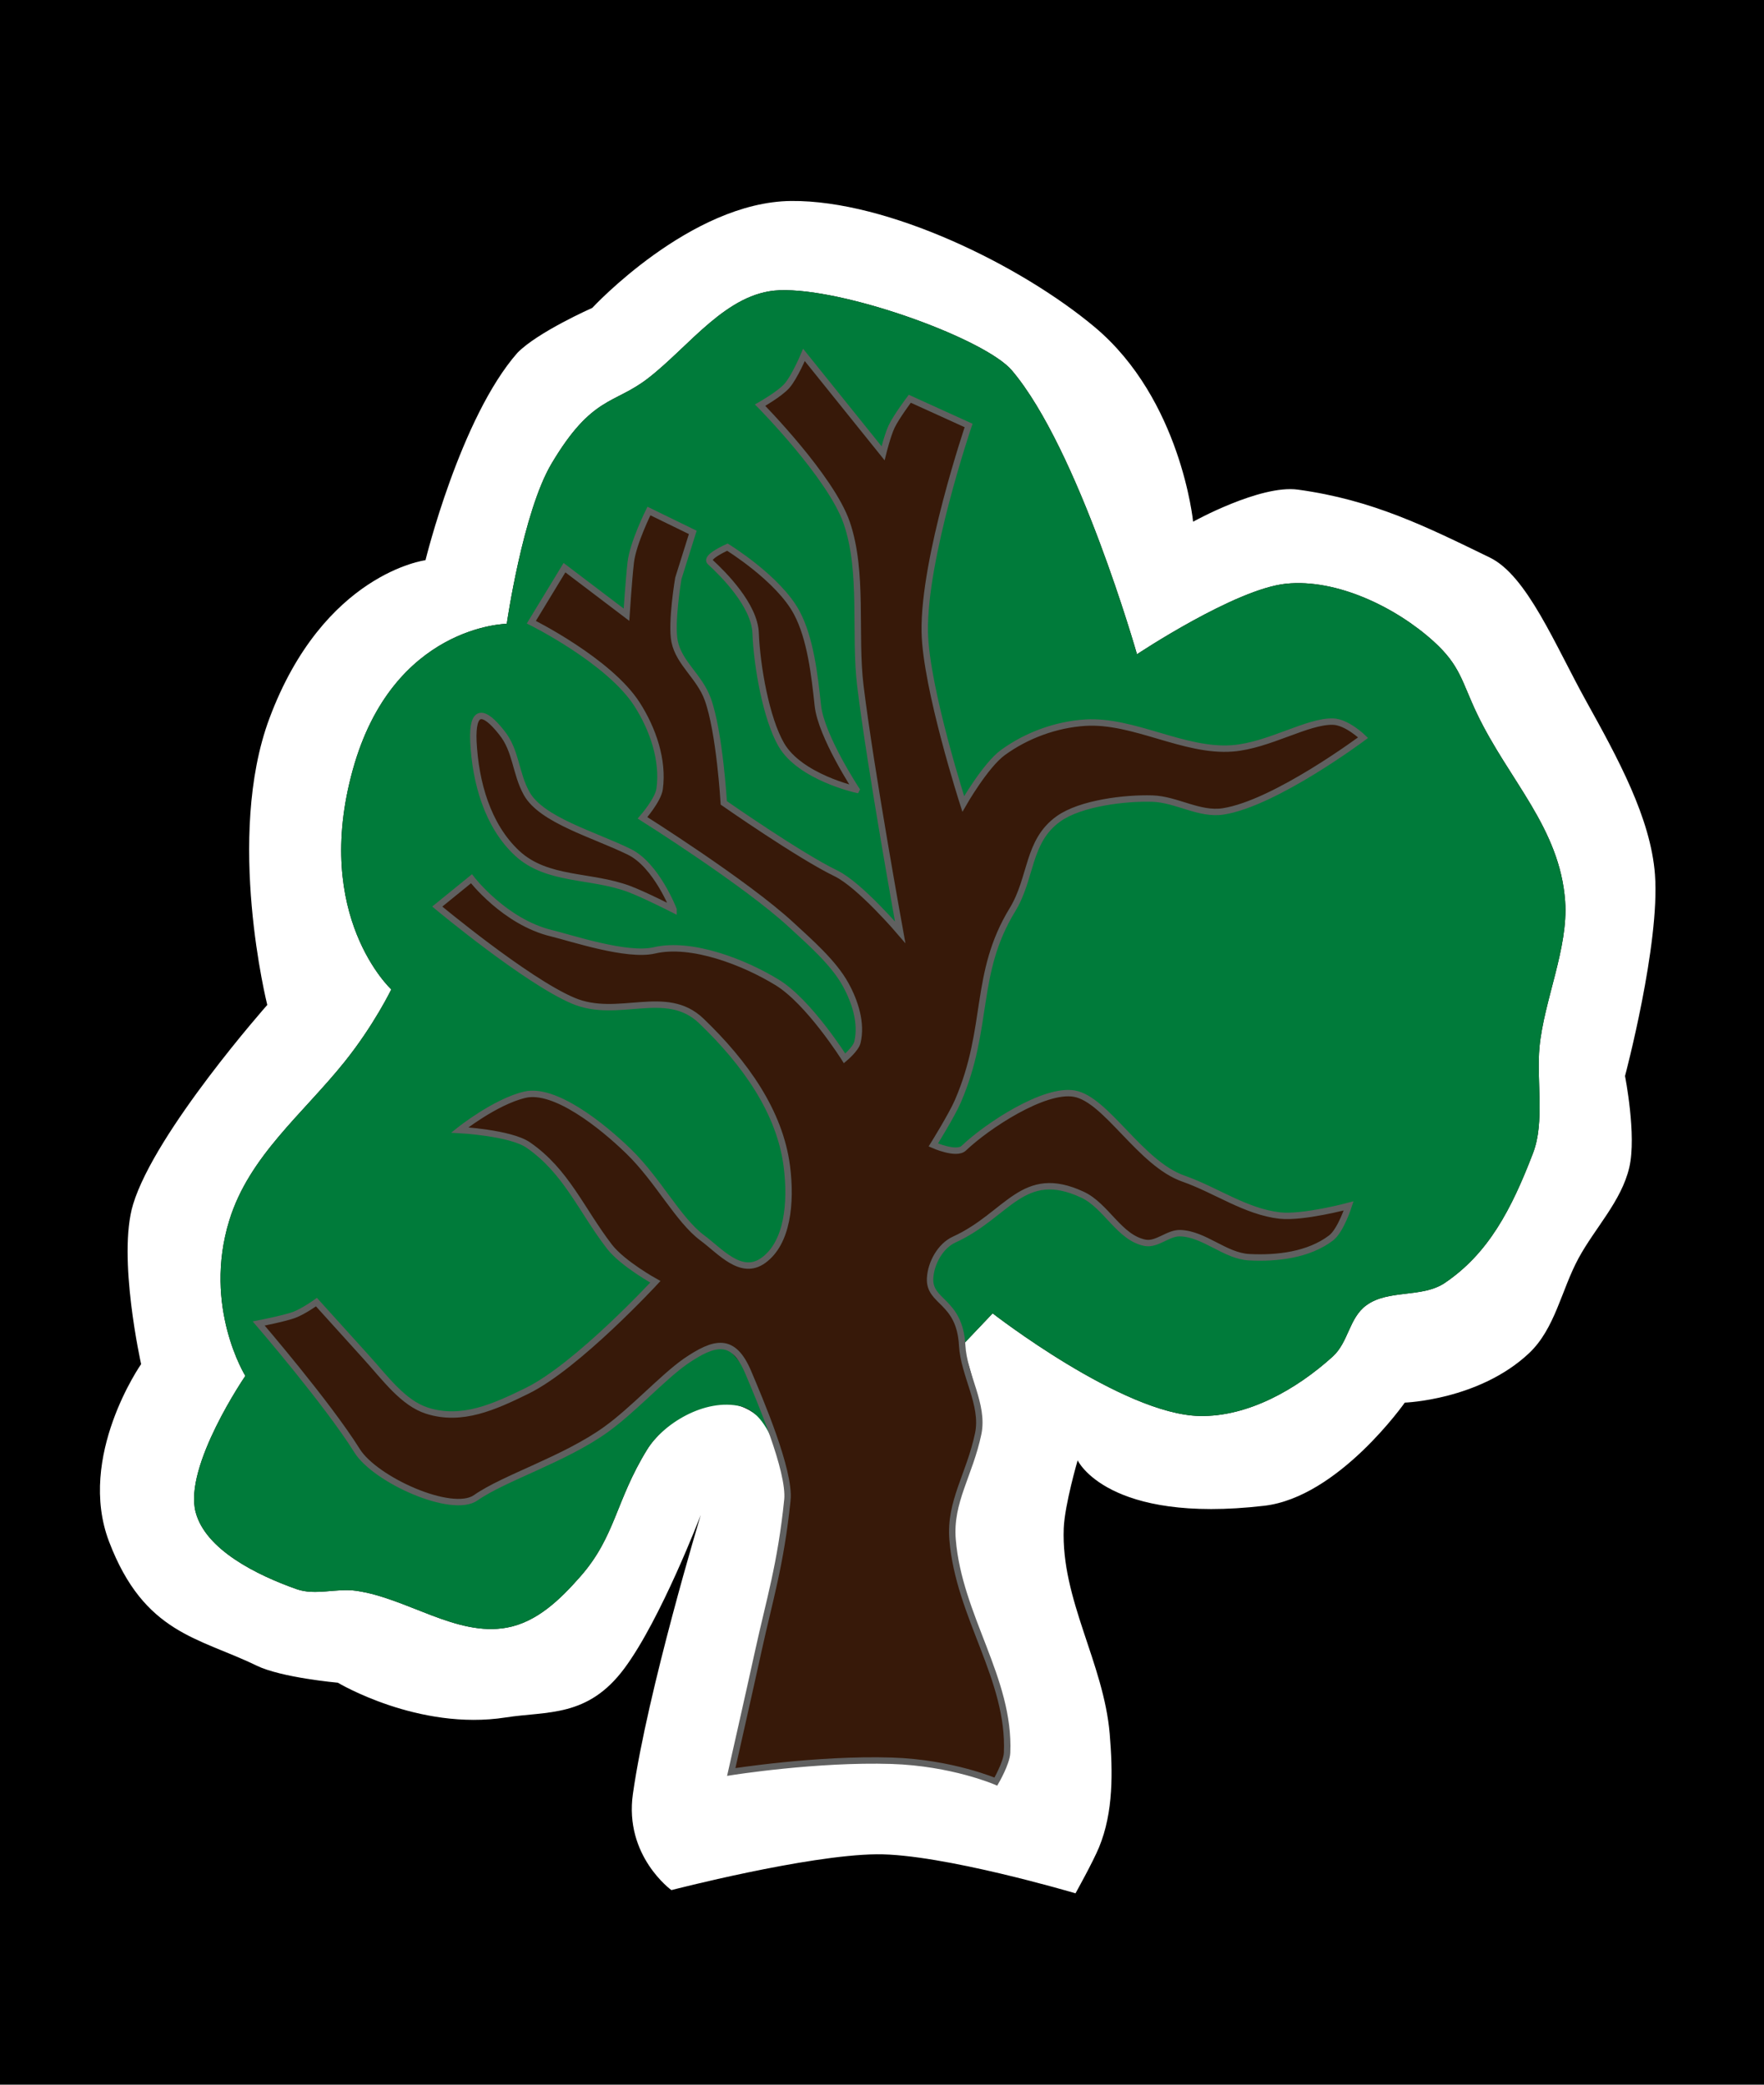 <?xml version="1.0" encoding="UTF-8" standalone="no"?>
<!-- Created with Inkscape (http://www.inkscape.org/) -->

<svg
   xmlns:dc="http://purl.org/dc/elements/1.1/"
   xmlns:cc="http://creativecommons.org/ns#"
   xmlns:rdf="http://www.w3.org/1999/02/22-rdf-syntax-ns#"
   xmlns:svg="http://www.w3.org/2000/svg"
   xmlns="http://www.w3.org/2000/svg"
   xmlns:sodipodi="http://sodipodi.sourceforge.net/DTD/sodipodi-0.dtd"
   xmlns:inkscape="http://www.inkscape.org/namespaces/inkscape"
   width="550"
   height="650"
   viewBox="0 0 550 650"
   id="svg2"
   version="1.1"
   inkscape:version="0.91 r13725"
   sodipodi:docname="46 inf div -vector.svg">
  <defs
     id="defs4" />
  <sodipodi:namedview
     id="base"
     pagecolor="#ffffff"
     bordercolor="#666666"
     borderopacity="1.0"
     inkscape:pageopacity="0.0"
     inkscape:pageshadow="2"
     inkscape:zoom="4"
     inkscape:cx="217.14983"
     inkscape:cy="397.2399"
     inkscape:document-units="px"
     inkscape:current-layer="layer3"
     showgrid="true"
     units="px"
     inkscape:snap-grids="false"
     fit-margin-top="0"
     fit-margin-left="0"
     fit-margin-right="0"
     fit-margin-bottom="0"
     inkscape:object-nodes="true"
     inkscape:snap-smooth-nodes="true"
     inkscape:window-width="1080"
     inkscape:window-height="1898"
     inkscape:window-x="1358"
     inkscape:window-y="-8"
     inkscape:window-maximized="1"
     inkscape:snap-nodes="true">
    <inkscape:grid
       type="xygrid"
       id="grid4019"
       originx="0"
       originy="0" />
  </sodipodi:namedview>
  <g
     inkscape:label="Layer 1"
     inkscape:groupmode="layer"
     id="layer1"
     transform="translate(0,-402.362)" />
  <g
     inkscape:groupmode="layer"
     id="layer2"
     inkscape:label="field"
     transform="translate(0,-402.362)"
     style="display:inline"
     sodipodi:insensitive="true">
    <rect
       id="rect4022"
       width="550"
       height="650"
       x="0"
       y="402.362"
       style="fill:#000000;fill-opacity:1;stroke:none" />
  </g>
  <g
     inkscape:groupmode="layer"
     id="layer3"
     inkscape:label="tree">
    <path
       style="fill:#ffffff;fill-opacity:1;fill-rule:evenodd;stroke:none;stroke-width:1px;stroke-linecap:butt;stroke-linejoin:miter;stroke-opacity:1"
       d="M 246.666 62.666 C 215.258 62.96 184.666 96 184.666 96 C 184.666 96 167.679 103.518 161.334 110 C 143.512 130.308 132.666 174.666 132.666 174.666 C 132.666 174.666 100.904 178.711 84 224 C 70.188 261.006 83.334 313.334 83.334 313.334 C 83.334 313.334 48.41 352.783 41.5 375.5 C 36.516 391.883 44 425.334 44 425.334 C 44 425.334 23.896 454.127 34 480.666 C 44.959 509.449 61.992 510.563 80 519.334 C 87.758 523.113 105.334 524.666 105.334 524.666 C 105.334 524.666 130.479 539.744 157.666 535.5 C 170.671 533.47 183.204 535.601 194.643 520.242 C 206.081 504.883 218.5 472.334 218.5 472.334 C 218.5 472.334 201.902 527.206 197.334 559.334 C 194.582 578.694 209.334 589.334 209.334 589.334 C 209.334 589.334 251.588 578.378 273.334 578.166 C 293.647 577.968 335.334 590.334 335.334 590.334 C 335.334 590.334 340.799 580.524 342.666 576 C 347.18 565.065 346.992 552.454 346 540.666 C 344.13 518.428 330.784 498.799 331.666 476.5 C 331.955 469.196 336 455.334 336 455.334 C 336 455.334 345.236 475.174 394.166 469.5 C 417.338 466.813 438 437.334 438 437.334 C 438 437.334 461.116 436.552 476.666 422 C 484.871 414.322 486.811 402.213 492.166 392.334 C 497.307 382.849 505.557 374.508 508 364 C 510.329 353.985 506.666 335.5 506.666 335.5 C 506.666 335.5 517.623 294.353 516 272.666 C 514.683 255.067 504.412 236.391 494.605 218.703 C 484.799 201.015 476.123 179.482 464.5 173.834 C 444.708 164.217 427.998 155.844 404.666 152.666 C 392.897 151.063 372 162.666 372 162.666 C 372 162.666 368.244 124.544 341.334 102 C 318.266 82.675 276.758 62.384 246.666 62.666 z M 244.975 90.475 C 266.055 90.696 307.449 105.996 315.5 115.5 C 336.337 140.098 354.5 204 354.5 204 C 354.5 204 385.12 183.613 401 182 C 416.787 180.396 435.241 189.345 447 200 C 455.371 207.585 455.744 212.528 460.5 222.5 C 470.37 243.196 486.372 258.122 488 281 C 489.039 295.597 481.38 311.932 480 326.5 C 479.024 336.809 481.701 349.829 478 359.5 C 471.21 377.244 464.01 390.848 450.5 400 C 443.436 404.786 432.874 401.945 426 407 C 420.587 410.98 420.482 418.492 415.5 423 C 404.27 433.162 389.142 441.812 374 441.5 C 350.005 441.006 309.5 409.5 309.5 409.5 L 300 419.5 C 300 419.5 306.878 437.974 305 447 C 302.339 459.788 296.035 468.233 297 480 C 298.975 504.094 314.989 523.421 314 546.5 C 313.862 549.716 310.5 555.5 310.5 555.5 C 310.5 555.5 296.85 549.597 278 549 C 254.647 548.261 228 552.5 228 552.5 C 228 552.5 233.663 527.452 236.5 514.5 C 239.941 498.788 243.223 487.853 245.5 467.75 C 246.752 456.699 241.49 442.197 231 438.5 C 220.006 434.626 206.616 444.091 201.75 452 C 191.897 468.014 191.914 479.06 181 491.5 C 174.688 498.695 167.417 505.788 158 507.5 C 142.25 510.363 126.852 498.23 111 496 C 104.891 495.14 98.318 497.552 92.5 495.5 C 80.051 491.11 64.096 483.201 61 471.5 C 57.208 457.167 76.5 429 76.5 429 C 76.5 429 63.167 407.526 71.5 380.5 C 77.678 360.464 94.397 347.368 107.5 331 C 116.668 319.547 122 308.5 122 308.5 C 122 308.5 97.338 285.703 110 240 C 122.489 194.921 158 194.5 158 194.5 C 158 194.5 163.025 159.569 172 144.5 C 184.627 123.3 191.436 126.151 202 118 C 215.029 107.947 226.556 91.145 243 90.5 C 243.636 90.475 244.295 90.467 244.975 90.475 z "
       id="path4825" />
    <path
       style="fill:#007b3a;fill-opacity:1;fill-rule:evenodd;stroke:none;stroke-width:1px;stroke-linecap:butt;stroke-linejoin:miter;stroke-opacity:1"
       d="m 244.975,90.475 c -0.68,-0.007 -1.339,4.52e-4 -1.975,0.025 -16.444,0.645 -27.971,17.447 -41,27.5 -10.564,8.151 -17.373,5.3 -30,26.5 -8.975,15.069 -14,50 -14,50 0,0 -35.511,0.421 -48,45.5 -12.662,45.703 12,68.5 12,68.5 0,0 -5.332,11.047 -14.5,22.5 -13.103,16.368 -29.822,29.464 -36,49.5 -8.333,27.026 5,48.5 5,48.5 0,0 -19.292,28.167 -15.5,42.5 3.096,11.701 19.051,19.61 31.5,24 5.818,2.052 12.391,-0.36 18.5,0.5 15.852,2.23 31.25,14.363 47,11.5 9.417,-1.712 16.688,-8.805 23,-16 10.914,-12.44 10.897,-23.486 20.75,-39.5 4.866,-7.909 17.908,-16.192 29.25,-13.5 11.878,2.819 14.5,29.25 14.5,29.25 0,0 4.489,-17.833 -12.199,-39.834 C 231.031,424.924 226,419.334 226,419.334 c 0,0 -5.233,0.145 -12.375,5.209 -7.142,5.064 -16.192,15.047 -24.625,21.123 -12.991,9.359 -31.693,15.047 -40.666,21.334 -7.4,5.185 -31.326,-5.583 -37,-14.666 -9.199,-14.724 -30.668,-39.668 -30.668,-39.668 0,0 8,-1.555 11,-2.666 3,-1.111 7,-4 7,-4 0,0 9.856,10.923 15.385,17.012 6.072,6.687 11.616,14.471 19.148,16.855 10.824,3.427 20.94,-1.204 31.135,-6.201 15.713,-7.702 40,-34 40,-34 0,0 -10.211,-5.638 -14.334,-11 C 181.206,377.23 176.553,365.173 164.666,357 c -5.531,-3.803 -21.332,-4.666 -21.332,-4.666 0,0 11.072,-8.834 20.332,-11 9.217,-2.156 23.846,9.411 32.334,17.666 9.255,9.001 15.482,21.429 23,27 5.616,4.162 12.072,11.979 19,7 7.562,-5.434 8.787,-17.969 7.334,-29.334 -2.169,-16.967 -12.994,-32.21 -26.668,-45.332 -11.049,-10.603 -25.912,-0.331 -40,-6.334 -14.658,-6.246 -42.332,-29.334 -42.332,-29.334 L 147,274 c 0,0 10.308,13.466 25,17 6.051,1.455 23.48,7.33 32,5.334 11.677,-2.736 28.11,3.731 38.334,10 9.946,6.098 21,23.666 21,23.666 0,0 3.499,-2.925 4,-5 1.437,-5.952 -0.715,-12.636 -3.668,-18 -3.789,-6.884 -11.232,-13.33 -17,-18.666 C 232.561,275.285 200.334,255 200.334,255 c 0,0 4.854,-5.546 5.332,-9 1.246,-8.997 -2.114,-18.678 -7,-26.334 -8.693,-13.62 -33,-25.666 -33,-25.666 L 176,177 l 19.334,14.666 c 0,0 0.709,-10.905 1.332,-16.332 0.692,-6.026 5.668,-16 5.668,-16 L 216,166 l -4.5,14.334 c 0,0 -2.342,13.851 -1.166,19.666 1.371,6.781 7.764,10.925 10.332,18 3.721,10.251 5,32.334 5,32.334 0,0 23.517,16.437 35,22 7.433,3.601 20,18.332 20,18.332 0,0 -9.164,-50.344 -12.398,-76.732 C 266.291,197.808 269.288,178.362 264,163 c -4.936,-14.339 -27,-36.666 -27,-36.666 0,0 6.063,-3.439 8.334,-6 2.442,-2.753 5.332,-9.668 5.332,-9.668 l 24.668,30.668 c 0,0 1.412,-5.701 2.666,-8.334 1.484,-3.116 5.666,-8.666 5.666,-8.666 L 302,132.666 c 0,0 -14.07,41.39 -13.666,64.334 0.307,17.406 12,53.666 12,53.666 0,0 6.897,-12.025 12.332,-16 7.348,-5.374 16.583,-8.755 25.668,-9.332 15.119,-0.961 30.899,9.2 46,8 11.333,-0.901 23.367,-8.592 31.332,-8.334 4.313,0.14 9.334,5 9.334,5 0,0 -27.406,20.501 -43.666,23 -7.367,1.132 -14.55,-3.769 -22,-4 -8.499,-0.263 -22.423,1.38 -29.334,6.334 -9.74,6.982 -8.236,18.329 -14.334,28.332 -12.239,20.079 -7.05,36.576 -17,59.668 C 296.788,347.693 291,357 291,357 c 0,0 7.202,3.204 9.5,1 7.153,-6.841 25.092,-18.71 34.5,-17 10.022,1.821 20.488,21.768 34,26.5 10.108,3.54 19.36,10.285 30,11.5 7.189,0.821 21.5,-3 21.5,-3 0,0 -2.47,7.699 -5.5,10 -6.954,5.281 -16.78,6.456 -25.5,6 -7.58,-0.397 -13.914,-7.237 -21.5,-7.5 -3.798,-0.132 -7.271,3.735 -11,3 -8.046,-1.587 -12.065,-11.54 -19.5,-15 -18.658,-8.687 -23.198,6.329 -40,14 -4.291,1.959 -7.231,7.291 -7.5,12 -0.442,7.74 9.219,6.822 10,21 l 9.5,-10 c 0,0 40.505,31.506 64.5,32 15.142,0.312 30.27,-8.338 41.5,-18.5 4.982,-4.508 5.088,-12.02 10.5,-16 6.874,-5.055 17.436,-2.214 24.5,-7 13.51,-9.152 20.71,-22.756 27.5,-40.5 3.701,-9.671 1.024,-22.691 2,-33 1.38,-14.568 9.039,-30.903 8,-45.5 -1.628,-22.878 -17.63,-37.804 -27.5,-58.5 -4.756,-9.972 -5.129,-14.915 -13.5,-22.5 -11.759,-10.655 -30.213,-19.604 -46,-18 -15.88,1.613 -46.5,22 -46.5,22 0,0 -18.163,-63.902 -39,-88.5 -8.051,-9.504 -49.445,-24.804 -70.525,-25.025 z m -18.174,80.125 c 0,0 15.922,9.787 21.6,20.4 4.322,8.081 5.595,19.676 6.6,29 1.029,9.546 12,26.199 12,26.199 0,0 -17.551,-3.89 -23.4,-14 -4.705,-8.131 -7.59,-24.37 -8,-34.799 -0.342,-8.702 -10.057,-18.396 -14.199,-22.201 -1.632,-1.499 5.4,-4.6 5.4,-4.6 z m -76.793,52.639 c 1.538,-0.052 3.735,1.784 6.393,5.162 4.594,5.652 4.26,12.634 7.799,19 4.621,8.311 20.982,12.797 32,18.199 8.499,4.168 13.801,18 13.801,18 0,0 -9.055,-4.615 -13.801,-6.4 -11.965,-4.502 -25.651,-2.48 -35,-11.199 -9.255,-8.632 -12.974,-22.16 -13.6,-34.801 -0.234,-5.417 0.665,-7.901 2.408,-7.961 z"
       id="path4827"
       inkscape:connector-curvature="0"
       sodipodi:nodetypes="sssscscsscssssssscscsssscscssscsscsssssssccssscssscsscccscccsscscsscsccsccscsssscsssssccssscsssscssccsssssssssscsscsscssscscsscsscs" />
    <path
       style="fill:#371909;fill-opacity:1;fill-rule:evenodd;stroke:#606060;stroke-width:2;stroke-linecap:butt;stroke-linejoin:miter;stroke-miterlimit:4;stroke-dasharray:none;stroke-opacity:1"
       d="m 245.5,467.75 c -2.086,20.123 -5.559,31.038 -9,46.75 -2.837,12.952 -8.5,38 -8.5,38 l 0,0 c 0,0 26.647,-4.239 50,-3.5 18.85,0.597 32.5,6.5 32.5,6.5 0,0 3.362,-5.784 3.5,-9 0.989,-23.079 -15.025,-42.406 -17,-66.5 -0.965,-11.767 5.339,-20.212 8,-33 1.878,-9.026 -4.488,-18.197 -5,-27.5 -0.781,-14.178 -10.442,-13.259 -10,-21 0.269,-4.709 3.209,-10.041 7.5,-12 16.802,-7.671 21.342,-22.687 40,-14 7.435,3.46 11.454,13.413 19.5,15 3.729,0.735 7.202,-3.132 11,-3 7.586,0.263 13.92,7.103 21.5,7.5 8.72,0.456 18.546,-0.719 25.5,-6 3.03,-2.301 5.5,-10 5.5,-10 0,0 -14.311,3.821 -21.5,3 -10.64,-1.215 -19.892,-7.96 -30,-11.5 -13.512,-4.732 -23.978,-24.679 -34,-26.5 -9.408,-1.71 -27.347,10.159 -34.5,17 -2.298,2.204 -9.5,-1 -9.5,-1 0,0 5.788,-9.307 7.667,-13.667 9.95,-23.092 4.761,-39.588 17,-59.667 6.098,-10.003 4.594,-21.352 14.333,-28.333 6.911,-4.954 20.834,-6.597 29.333,-6.333 7.45,0.231 14.633,5.132 22,4 C 397.594,250.501 425,230 425,230 c 0,0 -5.021,-4.86 -9.333,-5 -7.966,-0.258 -20,7.432 -31.333,8.333 -15.101,1.2 -30.881,-8.961 -46,-8 -9.085,0.577 -18.318,3.959 -25.667,9.333 -5.436,3.975 -12.333,16 -12.333,16 0,0 -11.693,-36.261 -12,-53.667 C 287.929,174.056 302,132.667 302,132.667 l -18.333,-8.333 c 0,0 -4.183,5.55 -5.667,8.667 -1.254,2.633 -2.667,8.333 -2.667,8.333 l -24.667,-30.667 c 0,0 -2.892,6.913 -5.333,9.667 -2.271,2.561 -8.333,6 -8.333,6 0,0 22.064,22.328 27,36.667 5.288,15.362 2.29,34.807 4.267,50.933 3.235,26.388 12.4,76.733 12.4,76.733 0,0 -12.567,-14.733 -20,-18.333 -11.483,-5.563 -35,-22 -35,-22 0,0 -1.279,-22.082 -5,-32.333 -2.568,-7.075 -8.962,-11.219 -10.333,-18 C 209.157,194.185 211.5,180.333 211.5,180.333 L 216,166 202.333,159.333 c 0,0 -4.975,9.974 -5.667,16 -0.623,5.427 -1.333,16.333 -1.333,16.333 L 176,177 165.667,194 c 0,0 24.307,12.047 33,25.667 4.886,7.656 8.246,17.337 7,26.333 -0.478,3.454 -5.333,9 -5.333,9 0,0 32.228,20.285 46.333,33.333 5.768,5.336 13.211,11.782 17,18.667 2.953,5.364 5.104,12.048 3.667,18 -0.501,2.075 -4,5 -4,5 0,0 -11.054,-17.569 -21,-23.667 -10.224,-6.269 -26.657,-12.736 -38.333,-10 -8.52,1.996 -25.949,-3.878 -32,-5.333 -14.692,-3.534 -25,-17 -25,-17 l -10.667,8.667 c 0,0 27.675,23.088 42.333,29.333 14.088,6.003 28.951,-4.269 40,6.333 13.674,13.122 24.497,28.367 26.667,45.333 1.453,11.365 0.228,23.899 -7.333,29.333 -6.928,4.979 -13.384,-2.838 -19,-7 -7.518,-5.571 -13.745,-17.999 -23,-27 -8.488,-8.255 -23.117,-19.823 -32.333,-17.667 -9.26,2.166 -20.333,11 -20.333,11 0,0 15.803,0.864 21.333,4.667 11.887,8.173 16.54,20.231 25.333,31.667 4.123,5.362 14.333,11 14.333,11 0,0 -24.287,26.298 -40,34 -10.195,4.997 -20.309,9.627 -31.133,6.2 -7.532,-2.385 -13.077,-10.168 -19.149,-16.855 C 108.522,416.923 98.667,406 98.667,406 c 0,0 -4,2.889 -7,4 -3,1.111 -11,2.667 -11,2.667 0,0 21.468,24.942 30.667,39.667 5.674,9.083 29.6,19.852 37,14.667 8.973,-6.287 27.676,-11.974 40.667,-21.333 8.433,-6.076 17.483,-16.059 24.625,-21.123 9.213,-6.313 15.004,-7.712 19.675,3.373 3.424,8.127 13.148,30.69 12.2,39.833 z"
       id="path4835"
       inkscape:connector-curvature="0"
       sodipodi:nodetypes="ssccscsssssscsssscsssccssssscsssscsccsccscsscscsssccscccsscssscsssccssssssscsscssscscssscss" />
    <path
       style="fill:#371909;fill-rule:evenodd;stroke:#606060;stroke-width:2;stroke-linecap:butt;stroke-linejoin:miter;stroke-opacity:1;fill-opacity:1;stroke-miterlimit:4;stroke-dasharray:none"
       d="m 267,246.2 c 0,0 -10.971,-16.654 -12,-26.2 -1.005,-9.324 -2.278,-20.919 -6.6,-29 -5.677,-10.613 -21.6,-20.4 -21.6,-20.4 0,0 -7.032,3.101 -5.4,4.6 4.143,3.805 13.858,13.498 14.2,22.2 0.41,10.428 3.295,26.669 8,34.8 5.85,10.11 23.4,14 23.4,14 z"
       id="path4837"
       inkscape:connector-curvature="0"
       sodipodi:nodetypes="csscsssc" />
    <path
       style="fill:#371909;fill-rule:evenodd;stroke:#606060;stroke-width:2;stroke-linecap:butt;stroke-linejoin:miter;stroke-opacity:1;stroke-miterlimit:4;stroke-dasharray:none;fill-opacity:1"
       d="m 210,283.6 c 0,0 -5.301,-13.832 -13.8,-18 -11.018,-5.403 -27.379,-9.889 -32,-18.2 -3.539,-6.366 -3.206,-13.348 -7.8,-19 -5.669,-7.208 -9.241,-7.397 -8.8,2.8 0.626,12.641 4.345,26.168 13.6,34.8 9.349,8.72 23.035,6.698 35,11.2 4.746,1.786 13.8,6.4 13.8,6.4 z"
       id="path4839"
       inkscape:connector-curvature="0"
       sodipodi:nodetypes="cssccssc" />
  </g>
</svg>
